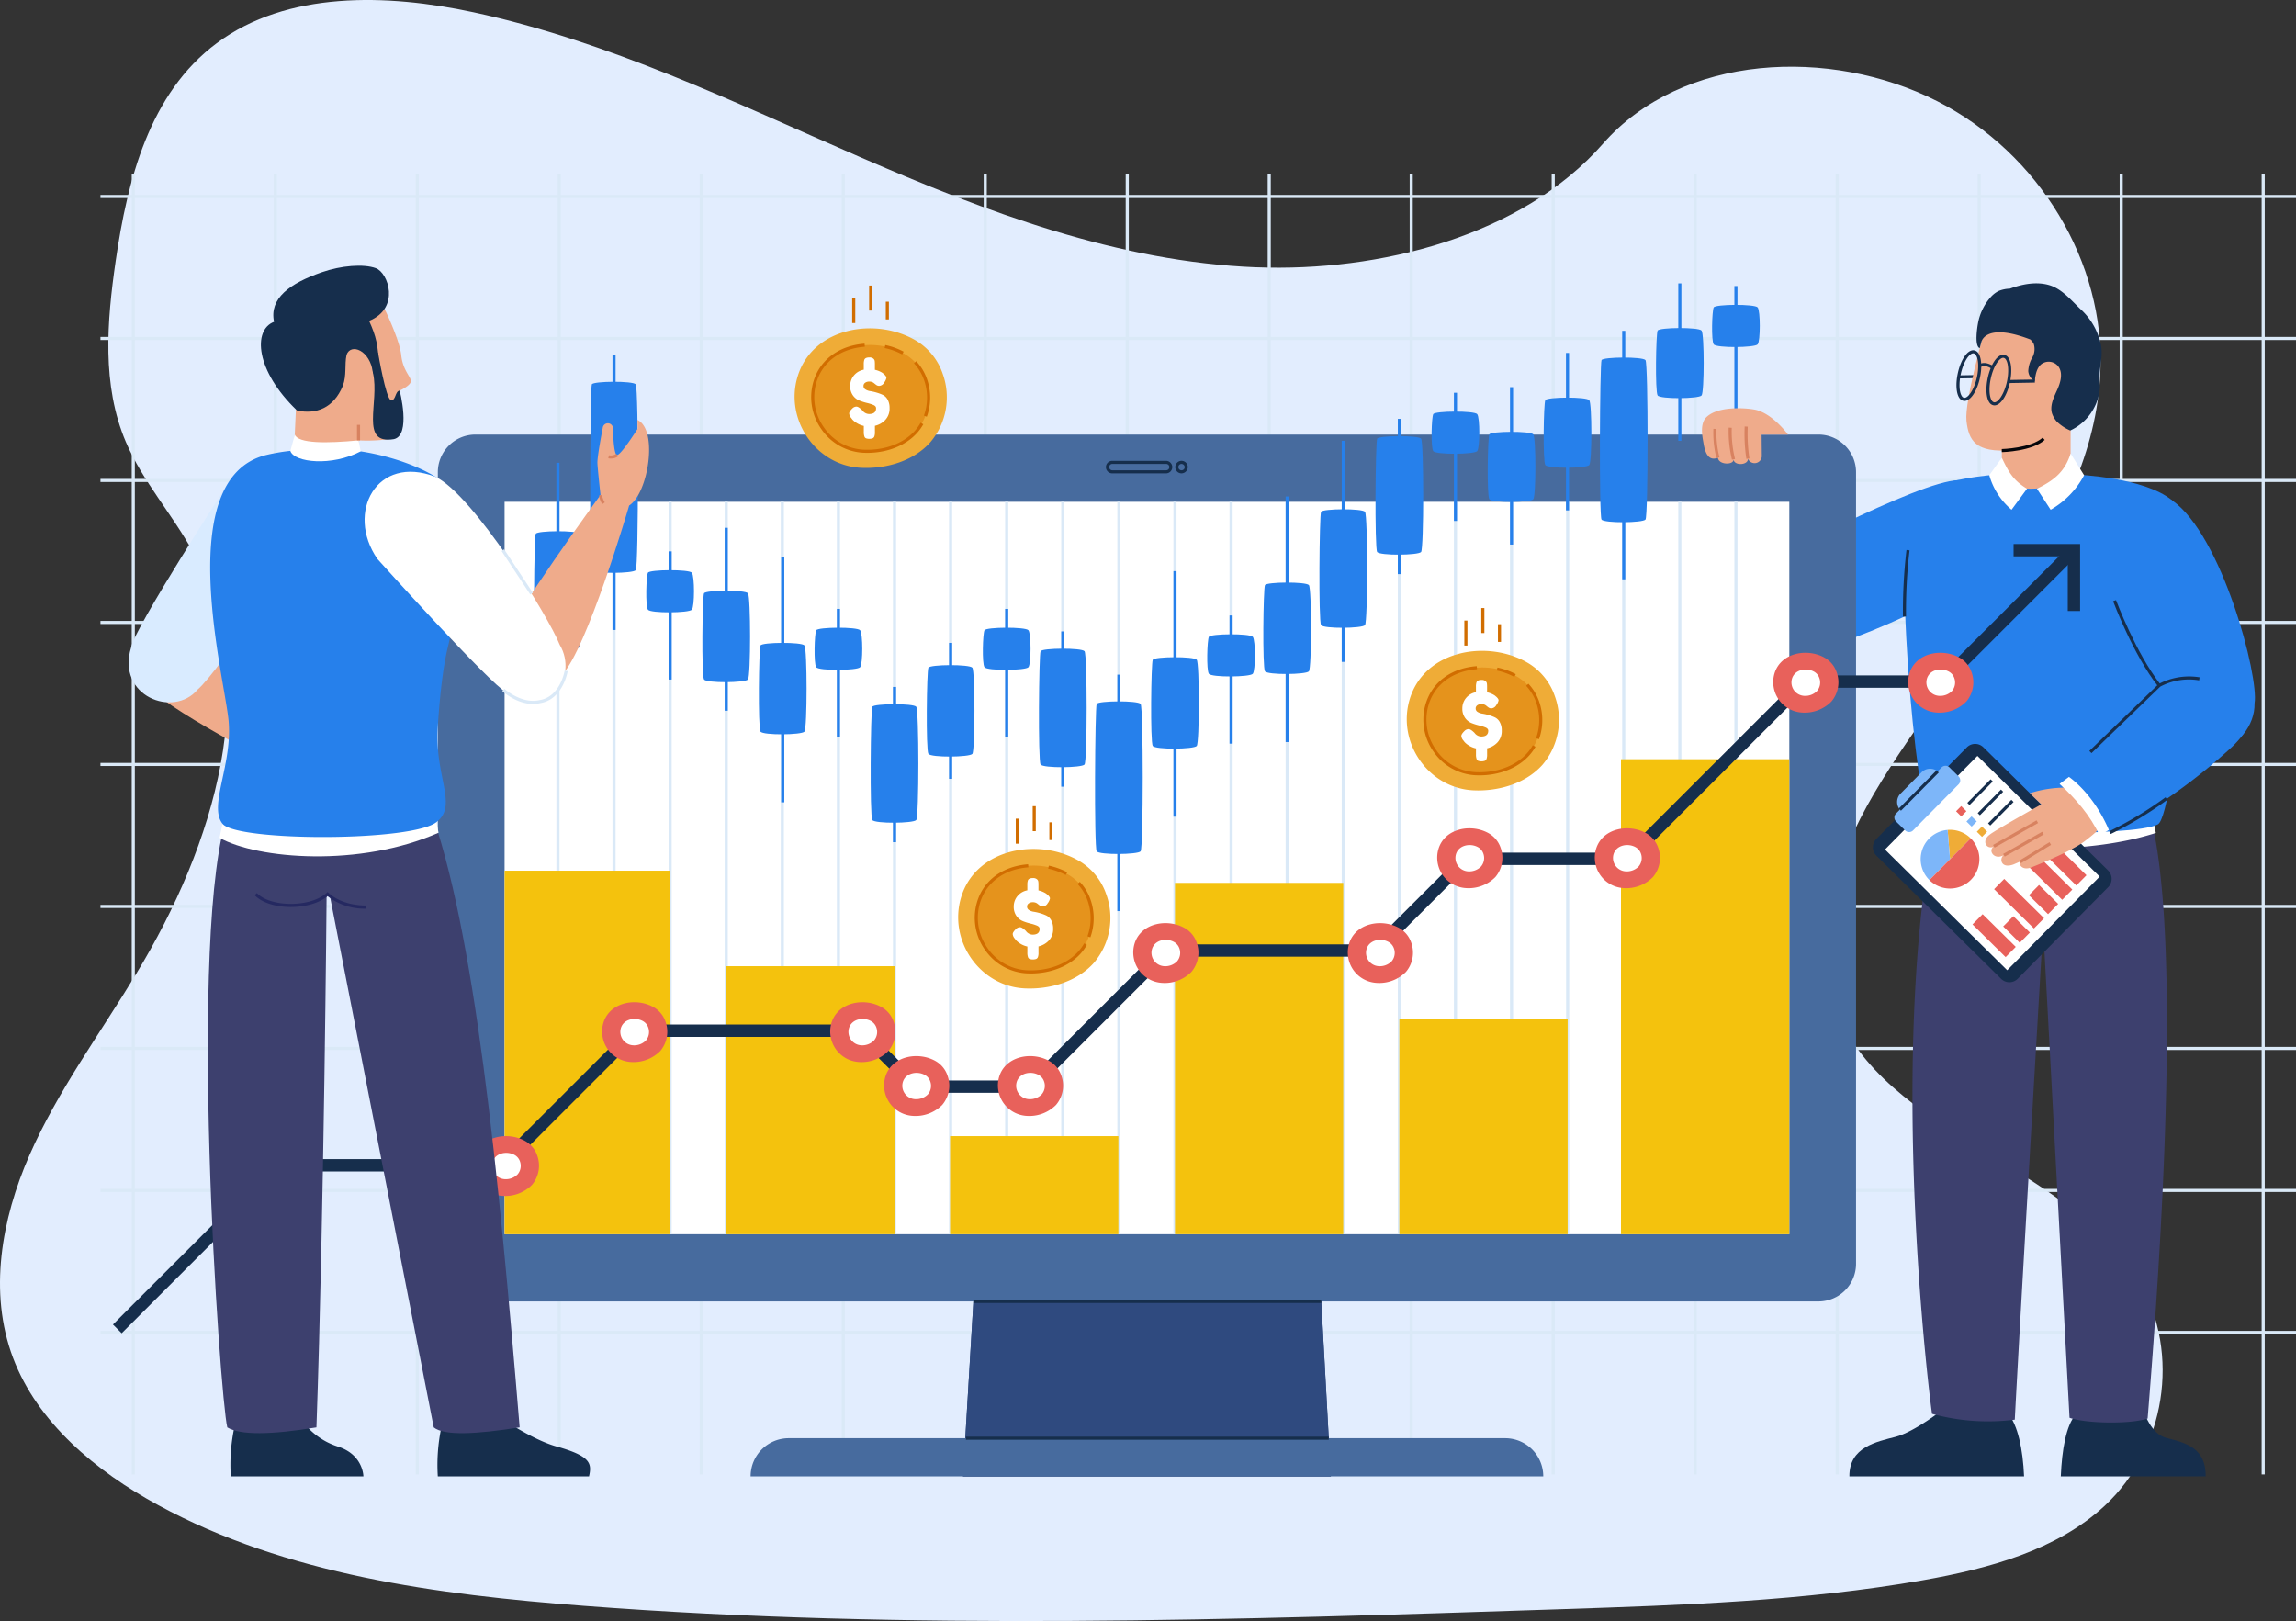 <svg xmlns="http://www.w3.org/2000/svg" width="603" height="425.738" viewBox="0 0 603 425.738">
  <rect x="0" y="0" width="603" height="425.738" fill="#333333" stroke="none"/>
  <g id="Group_4201" data-name="Group 4201" transform="translate(1782 -1491.262)">
    <path id="Path_5806" data-name="Path 5806" d="M404.8,70.2C368.384,68.778,333.7,55.614,300.585,41.214s-65.918-30.369-101.454-38c-22.859-4.911-49-5.6-67.422,8.121-17.726,13.19-23.452,36.014-26.531,57.148-2.314,15.939-3.678,32.673,2.663,47.574C112.251,126.407,120.08,135.1,125.489,145c18.825,34.48,5.532,77.011-14.886,110.676-9.554,15.8-20.673,30.86-28.057,47.67s-10.8,36.075-4.344,53.229c6.408,17,21.671,29.766,38.2,38.743,33.583,18.248,73.153,23.468,111.741,26.425,85.425,6.542,171.3,3.706,256.948.871,31.7-1.058,63.527-2.116,94.713-7.6,17.31-3.053,35.187-7.888,47.753-19.569,15.957-14.835,19.918-39.933,9.216-58.525-17.921-31.174-67.516-38.911-80.049-72.388-6.9-18.42.189-38.936,10.209-56.049,21.516-36.647,57.579-68.8,59.477-110.7,1.309-28.769-16.029-57.589-42.832-71.2-28.1-14.288-67.05-12.476-87.778,11.139-21.344,24.364-58.85,33.721-91,32.47Z" transform="translate(-1856.79 1491.263)" fill="#e2edfe"/>
    <g id="Group_4200" data-name="Group 4200" transform="translate(-1775.451 1508.358)">
      <g id="Group_4129" data-name="Group 4129" transform="translate(19.837 28.613)">
        <rect id="Rectangle_2704" data-name="Rectangle 2704" width="0.811" height="341.513" transform="translate(8.214)" fill="#dae9f7"/>
        <rect id="Rectangle_2705" data-name="Rectangle 2705" width="0.811" height="341.513" transform="translate(45.505)" fill="#dae9f7"/>
        <rect id="Rectangle_2706" data-name="Rectangle 2706" width="0.811" height="341.513" transform="translate(82.797)" fill="#dae9f7"/>
        <rect id="Rectangle_2707" data-name="Rectangle 2707" width="0.811" height="341.513" transform="translate(120.089)" fill="#dae9f7"/>
        <rect id="Rectangle_2708" data-name="Rectangle 2708" width="0.811" height="341.513" transform="translate(157.38)" fill="#dae9f7"/>
        <rect id="Rectangle_2709" data-name="Rectangle 2709" width="0.811" height="341.513" transform="translate(194.672)" fill="#dae9f7"/>
        <rect id="Rectangle_2710" data-name="Rectangle 2710" width="0.811" height="341.513" transform="translate(231.964)" fill="#dae9f7"/>
        <rect id="Rectangle_2711" data-name="Rectangle 2711" width="0.811" height="341.513" transform="translate(269.256)" fill="#dae9f7"/>
        <rect id="Rectangle_2712" data-name="Rectangle 2712" width="0.811" height="341.513" transform="translate(306.547)" fill="#dae9f7"/>
        <rect id="Rectangle_2713" data-name="Rectangle 2713" width="0.811" height="341.513" transform="translate(343.839)" fill="#dae9f7"/>
        <rect id="Rectangle_2714" data-name="Rectangle 2714" width="0.811" height="341.513" transform="translate(381.131)" fill="#dae9f7"/>
        <rect id="Rectangle_2715" data-name="Rectangle 2715" width="0.811" height="341.513" transform="translate(418.423)" fill="#dae9f7"/>
        <rect id="Rectangle_2716" data-name="Rectangle 2716" width="0.811" height="341.513" transform="translate(455.715)" fill="#dae9f7"/>
        <rect id="Rectangle_2717" data-name="Rectangle 2717" width="0.811" height="341.513" transform="translate(493.007)" fill="#dae9f7"/>
        <rect id="Rectangle_2718" data-name="Rectangle 2718" width="0.811" height="341.513" transform="translate(530.298)" fill="#dae9f7"/>
        <rect id="Rectangle_2719" data-name="Rectangle 2719" width="0.811" height="341.513" transform="translate(567.589)" fill="#dae9f7"/>
        <g id="Group_4128" data-name="Group 4128" transform="translate(0 5.482)">
          <rect id="Rectangle_2720" data-name="Rectangle 2720" width="576.615" height="0.811" fill="#dae9f7"/>
          <rect id="Rectangle_2721" data-name="Rectangle 2721" width="576.615" height="0.811" transform="translate(0 37.292)" fill="#dae9f7"/>
          <rect id="Rectangle_2722" data-name="Rectangle 2722" width="576.615" height="0.811" transform="translate(0 74.584)" fill="#dae9f7"/>
          <rect id="Rectangle_2723" data-name="Rectangle 2723" width="576.615" height="0.811" transform="translate(0 111.876)" fill="#dae9f7"/>
          <rect id="Rectangle_2724" data-name="Rectangle 2724" width="576.615" height="0.811" transform="translate(0 149.167)" fill="#dae9f7"/>
          <rect id="Rectangle_2725" data-name="Rectangle 2725" width="576.615" height="0.811" transform="translate(0 186.459)" fill="#dae9f7"/>
          <rect id="Rectangle_2726" data-name="Rectangle 2726" width="576.615" height="0.811" transform="translate(0 223.751)" fill="#dae9f7"/>
          <rect id="Rectangle_2727" data-name="Rectangle 2727" width="576.615" height="0.811" transform="translate(0 261.042)" fill="#dae9f7"/>
          <rect id="Rectangle_2728" data-name="Rectangle 2728" width="576.615" height="0.811" transform="translate(0 298.334)" fill="#dae9f7"/>
        </g>
      </g>
      <g id="Group_4141" data-name="Group 4141" transform="translate(442.825 57.316)">
        <g id="Group_4130" data-name="Group 4130" transform="translate(0 27.269)">
          <path id="Path_5970" data-name="Path 5970" d="M611.2,428.557s-7.546,5.965-12.543,7.264-12.214,2.673-12.135,10.387h45.874c-.307-7.217-1.653-13.494-4.242-16.551-2.884.325-5.006.683-7.065.375C619,429.222,613.913,426.432,611.2,428.557Z" transform="translate(-550.185 -160.156)" fill="#162e4c"/>
          <path id="Path_5971" data-name="Path 5971" d="M676.9,429.568s1.8,5.8,5.978,6.77c5,1.257,10.258,2.589,10.178,10.057H655.006c.308-6.988,1.363-13.344,3.952-16.3,2.884.315,5.3.941,7.355.642C668.4,429.949,674.179,427.51,676.9,429.568Z" transform="translate(-563.152 -160.343)" fill="#162e4c"/>
          <path id="Path_5972" data-name="Path 5972" d="M614.542,148.912c8.594-10.875.8-20.979-7.847-21.129-10.4.109-52.19,22.34-54.887,24.291-18.466,10.54-8.135,25.792,3.347,24C562.858,175.792,604,162.251,614.542,148.912Z" transform="translate(-541.701 -103.36)" fill="#2680eb"/>
          <path id="Path_5973" data-name="Path 5973" d="M653.966,127.105c-6.624,4.269-12.8,5.381-18.061,0V97.656h18.061Z" transform="translate(-559.536 -97.656)" fill="#efab8b"/>
          <path id="Path_5974" data-name="Path 5974" d="M667.314,230.16l-52.793-1.22c-15.4,64.464-2.556,163.172-2.42,163.206a55.728,55.728,0,0,0,21.724,1.524c1.445-27.634,7.446-129.45,7.446-129.45L648.2,393.171c4.271,1.531,15.989,1.729,20.514.2C680.894,244.148,667.314,230.16,667.314,230.16Z" transform="translate(-554.054 -122.511)" fill="#3d406e"/>
          <path id="Path_5975" data-name="Path 5975" d="M613.152,239.159l-.281,1.384a72.37,72.37,0,0,0,27.83,5.15l.964-4.091,1.122,4.091c10.78-.225,20.681-1.429,29.2-4.174l-.457-2.36Z" transform="translate(-555.175 -124.446)" fill="#fff"/>
          <path id="Path_5976" data-name="Path 5976" d="M646.815,269.818l-.443-8.572-8.006-2.062.2-.785,8.583,2.211.473,9.167Z" transform="translate(-560.002 -128.089)" fill="#3e7edb"/>
          <path id="Path_5977" data-name="Path 5977" d="M607.164,132c5.62-5.018,21.152-5.991,21.152-5.991s1.356,3.685,9.148,3.685S649.6,126,649.6,126s17.708.659,25.034,6.733,1.051,82.692-3.748,85.124c-6.331,3.4-55.577,2.612-59.6-.272C607.518,215.361,600.422,138.171,607.164,132Z" transform="translate(-553.565 -103.022)" fill="#2680eb"/>
          <path id="Path_5978" data-name="Path 5978" d="M603.875,167.88A137.485,137.485,0,0,1,604.8,150.4l.8.1a136.766,136.766,0,0,0-.919,17.379Z" transform="translate(-553.471 -107.641)" fill="#162e4c"/>
          <path id="Path_5979" data-name="Path 5979" d="M631.843,125.117l3.293-4.592c1.754,3.685,2.949,5.915,6.614,8.135l-4.063,5.517A18.377,18.377,0,0,1,631.843,125.117Z" transform="translate(-558.767 -101.986)" fill="#fff"/>
          <path id="Path_5980" data-name="Path 5980" d="M659.665,124.859l-3.546-5.7c-1.488,4.616-4.062,6.9-8.84,9.241l3.6,5.517A22.68,22.68,0,0,0,659.665,124.859Z" transform="translate(-561.689 -101.727)" fill="#fff"/>
        </g>
        <g id="Group_4131" data-name="Group 4131" transform="translate(104.252 55.211)">
          <path id="Path_5981" data-name="Path 5981" d="M687.116,133.893c-10.259-4.579-14.814.3-16.63,8.107-1.907,9.418,11.437,49.5,12.8,52.142,7.008,13.953,25.727,5.013,25.506-6.924C710,180.22,700.249,143.026,687.116,133.893Z" transform="translate(-670.299 -132.124)" fill="#2680eb"/>
          <path id="Path_5982" data-name="Path 5982" d="M683.764,189.293c-6.545-8.307-11.759-22.236-11.812-22.376l.76-.282c.051.139,5.222,13.951,11.688,22.157Z" transform="translate(-670.612 -138.657)" fill="#162e4c"/>
        </g>
        <g id="Group_4133" data-name="Group 4133" transform="translate(42.502 120.956)">
          <path id="Path_5983" data-name="Path 5983" d="M655.941,250.827,632.167,274.9a3.079,3.079,0,0,1-4.355.027l-32.767-32.36a3.08,3.08,0,0,1-.028-4.356l23.776-24.074a3.08,3.08,0,0,1,4.356-.027l32.766,32.36A3.08,3.08,0,0,1,655.941,250.827Z" transform="translate(-594.129 -213.223)" fill="#162e4c"/>
          <rect id="Rectangle_2729" data-name="Rectangle 2729" width="34.539" height="45.091" transform="matrix(0.703, -0.712, 0.712, 0.703, 3.174, 27.742)" fill="#fff"/>
          <path id="Path_5984" data-name="Path 5984" d="M613.488,220.747l-1.022,1.034a3.147,3.147,0,0,0-4.22.234l-5.522,5.591a3.147,3.147,0,0,0-.181,4.224l-1.022,1.034a1.463,1.463,0,0,0,.013,2.068l2.4,2.37a1.463,1.463,0,0,0,2.068-.014l11.967-12.118a1.462,1.462,0,0,0-.012-2.068l-2.4-2.369A1.463,1.463,0,0,0,613.488,220.747Z" transform="translate(-595.448 -214.565)" fill="#7db6f9"/>
          <g id="Group_4132" data-name="Group 4132" transform="translate(26.163 21.951)">
            <rect id="Rectangle_2730" data-name="Rectangle 2730" width="3.783" height="12.22" transform="matrix(0.703, -0.712, 0.712, 0.703, 0, 25.457)" fill="#e8615b"/>
            <rect id="Rectangle_2731" data-name="Rectangle 2731" width="3.784" height="6.11" transform="matrix(0.703, -0.711, 0.711, 0.703, 8.063, 25.988)" fill="#e8615b"/>
            <rect id="Rectangle_2732" data-name="Rectangle 2732" width="3.784" height="14.689" transform="matrix(0.703, -0.712, 0.712, 0.703, 5.673, 16.199)" fill="#e8615b"/>
            <rect id="Rectangle_2733" data-name="Rectangle 2733" width="3.783" height="7.069" transform="matrix(0.703, -0.712, 0.712, 0.703, 14.81, 17.793)" fill="#e8615b"/>
            <rect id="Rectangle_2734" data-name="Rectangle 2734" width="3.783" height="23.207" transform="translate(7.041 2.692) rotate(-45.365)" fill="#e8615b"/>
            <rect id="Rectangle_2735" data-name="Rectangle 2735" width="3.783" height="12.221" transform="translate(18.573 6.65) rotate(-45.358)" fill="#e8615b"/>
          </g>
          <rect id="Rectangle_2736" data-name="Rectangle 2736" width="14.123" height="0.811" transform="translate(6.802 16.977) rotate(-45.316)" fill="#162e4c"/>
          <path id="Path_5985" data-name="Path 5985" d="M618.348,241.083l.629,7.681,5.417-5.485A7.69,7.69,0,0,0,618.348,241.083Z" transform="translate(-598.714 -218.493)" fill="#efac37"/>
          <path id="Path_5986" data-name="Path 5986" d="M616.695,241.089a7.707,7.707,0,0,0-4.788,13.166l5.417-5.485Z" transform="translate(-597.061 -218.499)" fill="#7db6f9"/>
          <path id="Path_5987" data-name="Path 5987" d="M623.344,254.7a7.71,7.71,0,0,0-.068-10.9l-5.417,5.485-5.417,5.485A7.71,7.71,0,0,0,623.344,254.7Z" transform="translate(-597.596 -219.011)" fill="#e8615b"/>
          <rect id="Rectangle_2737" data-name="Rectangle 2737" width="1.913" height="1.913" transform="matrix(0.703, -0.712, 0.712, 0.703, 21.851, 17.693)" fill="#e8615b"/>
          <rect id="Rectangle_2738" data-name="Rectangle 2738" width="1.913" height="1.913" transform="matrix(0.703, -0.712, 0.712, 0.703, 24.576, 20.384)" fill="#7db6f9"/>
          <rect id="Rectangle_2739" data-name="Rectangle 2739" width="1.913" height="1.914" transform="matrix(0.703, -0.712, 0.712, 0.703, 27.3, 23.075)" fill="#efac37"/>
          <rect id="Rectangle_2740" data-name="Rectangle 2740" width="8.702" height="0.811" transform="matrix(0.703, -0.711, 0.711, 0.703, 24.8, 15.487)" fill="#162e4c"/>
          <rect id="Rectangle_2741" data-name="Rectangle 2741" width="8.702" height="0.811" transform="translate(27.525 18.178) rotate(-45.32)" fill="#162e4c"/>
          <rect id="Rectangle_2742" data-name="Rectangle 2742" width="8.702" height="0.811" transform="translate(30.249 20.869) rotate(-45.312)" fill="#162e4c"/>
        </g>
        <g id="Group_4137" data-name="Group 4137" transform="translate(72.03 99.078)">
          <g id="Group_4134" data-name="Group 4134" transform="translate(0 33.379)">
            <path id="Path_5988" data-name="Path 5988" d="M660.643,231.1c2.715,5.252-.139,7.384-3.918,10.3s-13.974,6.892-13.974,6.892c-2.682,1.092-3.653-1.055-2.931-1.514.37-.192-1.456.622-1.835.778-3.4,1.253-3.792-1.6-2.6-2.434-2.455,1.411-4.177-1.177-2.665-2.207-1.868.814-3.343-1.621-.841-3.3,1.308-1.047,13.379-7.824,13.379-7.824l-3.036-2.927a30.836,30.836,0,0,1,10.387-1.458C655.3,227.369,659.009,227.943,660.643,231.1Z" transform="translate(-630.552 -227.409)" fill="#efab8b"/>
            <rect id="Rectangle_2743" data-name="Rectangle 2743" width="9.29" height="0.811" transform="matrix(0.853, -0.521, 0.521, 0.853, 8.926, 19.152)" fill="#d88260"/>
            <rect id="Rectangle_2744" data-name="Rectangle 2744" width="11.788" height="0.811" transform="matrix(0.869, -0.494, 0.494, 0.869, 4.692, 17.393)" fill="#d88260"/>
            <rect id="Rectangle_2745" data-name="Rectangle 2745" width="13.125" height="0.811" transform="translate(2.032 15.034) rotate(-29.468)" fill="#d88260"/>
          </g>
          <path id="Path_5989" data-name="Path 5989" d="M658.536,222.547l-3.929,2.938c4.222,3.917,7.99,8.168,10.53,13.58l4.7-2.913C669.677,227.381,666.613,221.876,658.536,222.547Z" transform="translate(-635.106 -193.1)" fill="#fff"/>
          <g id="Group_4136" data-name="Group 4136" transform="translate(21.316)">
            <g id="Group_4135" data-name="Group 4135">
              <path id="Path_5990" data-name="Path 5990" d="M668.28,231.421c-4.452-10.9-11.434-15.091-11.434-15.091l28.939-27.217c16-9.874,27.724,7.859,14.219,20.078a149.78,149.78,0,0,1-30.193,21.484C667.849,231.733,668.28,231.421,668.28,231.421Z" transform="translate(-656.846 -186.236)" fill="#2680eb"/>
            </g>
            <path id="Path_5991" data-name="Path 5991" d="M664.819,211.516l-.563-.583,18.175-17.558A17.105,17.105,0,0,1,693.21,191.6l-.114.8a16.1,16.1,0,0,0-10.23,1.657Z" transform="translate(-658.249 -187.213)" fill="#162e4c"/>
            <path id="Path_5992" data-name="Path 5992" d="M671.089,240.166l-.362-.725a97.242,97.242,0,0,0,14.761-8.922l.5.64A98.2,98.2,0,0,1,671.089,240.166Z" transform="translate(-659.474 -194.62)" fill="#162e4c"/>
          </g>
        </g>
        <g id="Group_4140" data-name="Group 4140" transform="translate(64.451)">
          <rect id="Rectangle_2746" data-name="Rectangle 2746" width="6.916" height="0.811" transform="translate(0.558 24.164) rotate(-1.003)" fill="#162e4c"/>
          <path id="Path_5993" data-name="Path 5993" d="M629.139,78.336s-5.27,18.559-4.7,23.6,2.292,8.478,11.914,7.676S650.79,102.967,654,94.031,637.616,63.9,629.139,78.336Z" transform="translate(-621.809 -65.802)" fill="#efab8b"/>
          <path id="Path_5994" data-name="Path 5994" d="M635.9,117.814l-.018-.811c.075,0,7.622-.205,10.737-2.991l.54.6C643.827,117.6,636.227,117.807,635.9,117.814Z" transform="translate(-623.984 -73.484)" fill="#05060b"/>
          <path id="Path_5995" data-name="Path 5995" d="M631.267,67.832a7.049,7.049,0,0,1,2.243-1.805,8.324,8.324,0,0,1,2.949-.614c3.232-1.184,6.906-1.918,10.293-.94,3.469,1,5.911,4.149,8.476,6.523a17.24,17.24,0,0,1,4.518,6.935,11.947,11.947,0,0,1,.81,5.009c-.224,2.9-.81,5.263-.428,8.227a13.545,13.545,0,0,1-7.807,11.5,11.661,11.661,0,0,1-3.595-2.406,6.312,6.312,0,0,1-1.188-2.067c-.612-2.019.406-4.138,1.282-6.046s1.616-4.259.543-6.052a3.2,3.2,0,0,0-4.665-.826c-1.206,1.019-1.543,2.789-1.675,4.413a3.182,3.182,0,0,1-1.73-2.632,7.742,7.742,0,0,1,1.047-3.524,4.518,4.518,0,0,0,.395-3.587,3.962,3.962,0,0,0-.9-1.177c-11.987-4.633-12.861.709-12.861.709s-.174.61-.429,1.578c-1.449-.584-.65-5.572-.4-6.8A14.008,14.008,0,0,1,631.267,67.832Z" transform="translate(-622.434 -64.019)" fill="#162e4c"/>
          <g id="Group_4139" data-name="Group 4139" transform="translate(0 17.573)">
            <g id="Group_4138" data-name="Group 4138">
              <path id="Path_5996" data-name="Path 5996" d="M623.316,99a1.411,1.411,0,0,1-.218-.016,1.69,1.69,0,0,1-1.128-.761c-.827-1.188-1-3.676-.443-6.338.789-3.768,2.624-6.418,4.3-6.174a1.692,1.692,0,0,1,1.127.761c.827,1.188,1,3.676.443,6.339C626.645,96.416,624.92,99,623.316,99Zm2.293-12.495c-1.027,0-2.589,2.2-3.289,5.546-.506,2.417-.379,4.711.315,5.709a.9.9,0,0,0,.583.422c.994.157,2.665-2.084,3.388-5.539h0c.506-2.416.379-4.71-.315-5.709a.9.9,0,0,0-.582-.422A.586.586,0,0,0,625.609,86.506Z" transform="translate(-621.204 -85.696)" fill="#162e4c"/>
              <path id="Path_5997" data-name="Path 5997" d="M633.03,100.454a1.516,1.516,0,0,1-.217-.016,1.69,1.69,0,0,1-1.128-.761c-.827-1.188-1-3.676-.443-6.338.789-3.768,2.627-6.42,4.3-6.174a1.691,1.691,0,0,1,1.128.76c.826,1.188,1,3.676.443,6.339h0C636.361,97.868,634.635,100.454,633.03,100.454Zm2.294-12.495c-1.027,0-2.589,2.2-3.289,5.546-.506,2.416-.379,4.71.315,5.709a.9.9,0,0,0,.582.422c1.01.152,2.665-2.085,3.389-5.538h0c.506-2.417.379-4.712-.316-5.71a.894.894,0,0,0-.581-.422A.682.682,0,0,0,635.324,87.959Z" transform="translate(-623.043 -85.971)" fill="#162e4c"/>
              <path id="Path_5998" data-name="Path 5998" d="M631.889,91.35c-1.286-.786-2.258-.927-2.965-.436l-.462-.666c.984-.684,2.28-.548,3.851.41Z" transform="translate(-622.578 -86.477)" fill="#162e4c"/>
            </g>
            <rect id="Rectangle_2747" data-name="Rectangle 2747" width="6.915" height="0.811" transform="translate(13.668 7.807) rotate(-1.008)" fill="#162e4c"/>
          </g>
        </g>
      </g>
      <g id="Group_4143" data-name="Group 4143" transform="translate(108.439 97.033)">
        <path id="Path_5999" data-name="Path 5999" d="M395.967,414.381h-96.6l9.18-154.711h78.947Z" transform="translate(-161.434 -140.778)" fill="#2f4a7f"/>
        <path id="Path_6000" data-name="Path 6000" d="M395.967,414.381h-96.6l9.18-154.711h78.947Z" transform="translate(-161.434 -140.778)" fill="#2f4a7f"/>
        <path id="Rectangle_2748" data-name="Rectangle 2748" d="M9.882,0h352.7a9.883,9.883,0,0,1,9.883,9.883v207.9a9.882,9.882,0,0,1-9.882,9.882H9.882A9.882,9.882,0,0,1,0,217.784V9.882A9.882,9.882,0,0,1,9.882,0Z" fill="#476b9e"/>
        <rect id="Rectangle_2749" data-name="Rectangle 2749" width="337.412" height="192.355" transform="translate(17.528 17.655)" fill="#fff"/>
        <path id="Path_6001" data-name="Path 6001" d="M438.728,448.172H230.549a10.022,10.022,0,0,1,10.022-10.022H428.705a10.022,10.022,0,0,1,10.022,10.022Z" transform="translate(-148.405 -174.569)" fill="#476b9e"/>
        <g id="Group_4142" data-name="Group 4142" transform="translate(175.502 6.899)">
          <path id="Path_6002" data-name="Path 6002" d="M361.49,124.809H347.353a1.644,1.644,0,1,1,0-3.287H361.49a1.644,1.644,0,0,1,0,3.287Zm-14.137-2.477a.833.833,0,1,0,0,1.666H361.49a.833.833,0,0,0,0-1.666Z" transform="translate(-345.709 -121.522)" fill="#162e4c"/>
          <path id="Path_6003" data-name="Path 6003" d="M369.691,124.809a1.645,1.645,0,1,1,1.7-1.644A1.676,1.676,0,0,1,369.691,124.809Zm0-2.477a.835.835,0,1,0,.89.833A.864.864,0,0,0,369.691,122.333Z" transform="translate(-349.927 -121.522)" fill="#162e4c"/>
        </g>
        <rect id="Rectangle_2750" data-name="Rectangle 2750" width="91.358" height="0.811" transform="translate(140.659 227.26)" fill="#162e4c"/>
        <rect id="Rectangle_2751" data-name="Rectangle 2751" width="95.292" height="0.811" transform="translate(138.693 263.176)" fill="#162e4c"/>
      </g>
      <g id="Group_4144" data-name="Group 4144" transform="translate(139.58 114.688)">
        <rect id="Rectangle_2752" data-name="Rectangle 2752" width="0.811" height="192.355" transform="translate(14.731)" fill="#dae9f7"/>
        <rect id="Rectangle_2753" data-name="Rectangle 2753" width="0.811" height="192.355" fill="#dae9f7"/>
        <rect id="Rectangle_2754" data-name="Rectangle 2754" width="0.811" height="192.355" transform="translate(29.464)" fill="#dae9f7"/>
        <rect id="Rectangle_2755" data-name="Rectangle 2755" width="0.811" height="192.355" transform="translate(44.196)" fill="#dae9f7"/>
        <rect id="Rectangle_2756" data-name="Rectangle 2756" width="0.811" height="192.355" transform="translate(58.928)" fill="#dae9f7"/>
        <rect id="Rectangle_2757" data-name="Rectangle 2757" width="0.811" height="192.355" transform="translate(88.393)" fill="#dae9f7"/>
        <rect id="Rectangle_2758" data-name="Rectangle 2758" width="0.811" height="192.355" transform="translate(73.661)" fill="#dae9f7"/>
        <rect id="Rectangle_2759" data-name="Rectangle 2759" width="0.811" height="192.355" transform="translate(103.124)" fill="#dae9f7"/>
        <rect id="Rectangle_2760" data-name="Rectangle 2760" width="0.811" height="192.355" transform="translate(117.857)" fill="#dae9f7"/>
        <rect id="Rectangle_2761" data-name="Rectangle 2761" width="0.811" height="192.355" transform="translate(132.589)" fill="#dae9f7"/>
        <rect id="Rectangle_2762" data-name="Rectangle 2762" width="0.811" height="192.355" transform="translate(162.053)" fill="#dae9f7"/>
        <rect id="Rectangle_2763" data-name="Rectangle 2763" width="0.811" height="192.355" transform="translate(147.321)" fill="#dae9f7"/>
        <rect id="Rectangle_2764" data-name="Rectangle 2764" width="0.811" height="192.355" transform="translate(176.786)" fill="#dae9f7"/>
        <rect id="Rectangle_2765" data-name="Rectangle 2765" width="0.811" height="192.355" transform="translate(191.517)" fill="#dae9f7"/>
        <rect id="Rectangle_2766" data-name="Rectangle 2766" width="0.811" height="192.355" transform="translate(206.249)" fill="#dae9f7"/>
        <rect id="Rectangle_2767" data-name="Rectangle 2767" width="0.811" height="192.355" transform="translate(235.714)" fill="#dae9f7"/>
        <rect id="Rectangle_2768" data-name="Rectangle 2768" width="0.811" height="192.355" transform="translate(220.982)" fill="#dae9f7"/>
        <rect id="Rectangle_2769" data-name="Rectangle 2769" width="0.811" height="192.355" transform="translate(250.446)" fill="#dae9f7"/>
        <rect id="Rectangle_2770" data-name="Rectangle 2770" width="0.811" height="192.355" transform="translate(265.178)" fill="#dae9f7"/>
        <rect id="Rectangle_2771" data-name="Rectangle 2771" width="0.811" height="192.355" transform="translate(279.91)" fill="#dae9f7"/>
        <rect id="Rectangle_2772" data-name="Rectangle 2772" width="0.811" height="192.355" transform="translate(294.642)" fill="#dae9f7"/>
        <rect id="Rectangle_2773" data-name="Rectangle 2773" width="0.811" height="192.355" transform="translate(309.374)" fill="#dae9f7"/>
      </g>
      <g id="Group_4167" data-name="Group 4167" transform="translate(133.722 57.326)">
        <g id="Group_4145" data-name="Group 4145" transform="translate(103.125 94.411)">
          <rect id="Rectangle_2774" data-name="Rectangle 2774" width="0.811" height="35.709" transform="translate(5.858)" fill="#2680eb"/>
          <path id="Path_6004" data-name="Path 6004" d="M299.589,211.014c-.74.888-10.851.987-11.542,0s-.443-21.788,0-22.639,10.8-.925,11.542,0S300.328,210.127,299.589,211.014Z" transform="translate(-287.617 -181.859)" fill="#2680eb"/>
        </g>
        <g id="Group_4146" data-name="Group 4146" transform="translate(162.054 75.568)">
          <rect id="Rectangle_2775" data-name="Rectangle 2775" width="0.811" height="64.491" transform="translate(5.858)" fill="#2680eb"/>
          <path id="Path_6005" data-name="Path 6005" d="M372.28,208.444c-.74.888-10.852.987-11.542,0s-.444-21.788,0-22.639,10.8-.925,11.542,0S373.019,207.557,372.28,208.444Z" transform="translate(-360.308 -162.529)" fill="#2680eb"/>
        </g>
        <g id="Group_4147" data-name="Group 4147" transform="translate(59.037 71.801)">
          <rect id="Rectangle_2776" data-name="Rectangle 2776" width="0.811" height="64.491" transform="translate(5.858)" fill="#2680eb"/>
          <path id="Path_6006" data-name="Path 6006" d="M245.2,203.8c-.739.888-10.851.987-11.541,0s-.444-21.788,0-22.639,10.8-.924,11.541,0S245.944,202.91,245.2,203.8Z" transform="translate(-233.233 -157.882)" fill="#2680eb"/>
        </g>
        <g id="Group_4148" data-name="Group 4148" transform="translate(191.518 55.968)">
          <rect id="Rectangle_2777" data-name="Rectangle 2777" width="0.811" height="64.491" transform="translate(5.858)" fill="#2680eb"/>
          <path id="Path_6007" data-name="Path 6007" d="M408.625,184.267c-.739.888-10.851.987-11.542,0s-.443-21.789,0-22.639,10.8-.925,11.542,0S409.364,183.38,408.625,184.267Z" transform="translate(-396.653 -138.352)" fill="#2680eb"/>
        </g>
        <g id="Group_4149" data-name="Group 4149" transform="translate(265.143 18.273)">
          <rect id="Rectangle_2778" data-name="Rectangle 2778" width="0.811" height="41.347" transform="translate(5.858)" fill="#2680eb"/>
          <path id="Path_6008" data-name="Path 6008" d="M499.444,118.748c-.739.888-10.851.987-11.541,0s-.444-16.189,0-17.04,10.8-.924,11.541,0S500.184,117.86,499.444,118.748Z" transform="translate(-487.473 -89.312)" fill="#2680eb"/>
        </g>
        <g id="Group_4150" data-name="Group 4150" transform="translate(250.446 27.253)">
          <rect id="Rectangle_2779" data-name="Rectangle 2779" width="0.811" height="41.347" transform="translate(5.858)" fill="#2680eb"/>
          <path id="Path_6009" data-name="Path 6009" d="M481.315,129.825c-.739.888-10.85.987-11.541,0s-.444-16.189,0-17.04,10.8-.924,11.541,0S482.055,128.937,481.315,129.825Z" transform="translate(-469.344 -100.389)" fill="#2680eb"/>
        </g>
        <g id="Group_4151" data-name="Group 4151" transform="translate(294.643 0)">
          <rect id="Rectangle_2780" data-name="Rectangle 2780" width="0.811" height="41.347" transform="translate(5.858)" fill="#2680eb"/>
          <path id="Path_6010" data-name="Path 6010" d="M535.834,96.208c-.74.888-10.852.987-11.542,0s-.443-16.19,0-17.04,10.8-.925,11.542,0S536.573,95.32,535.834,96.208Z" transform="translate(-523.862 -66.772)" fill="#2680eb"/>
        </g>
        <g id="Group_4152" data-name="Group 4152" transform="translate(44.196 64.188)">
          <rect id="Rectangle_2781" data-name="Rectangle 2781" width="0.811" height="48.052" transform="translate(5.858)" fill="#2680eb"/>
          <path id="Path_6011" data-name="Path 6011" d="M226.9,186.911c-.74.887-10.851.986-11.542,0s-.443-21.788,0-22.64,10.8-.924,11.542,0S227.637,186.023,226.9,186.911Z" transform="translate(-214.926 -147.072)" fill="#2680eb"/>
        </g>
        <g id="Group_4153" data-name="Group 4153" transform="translate(73.661 85.487)">
          <rect id="Rectangle_2782" data-name="Rectangle 2782" width="0.811" height="33.668" transform="translate(5.858)" fill="#2680eb"/>
          <path id="Path_6012" data-name="Path 6012" d="M263.243,185.954c-.739.888-10.851.987-11.541,0s-.444-8.845,0-9.7,10.8-.925,11.541,0S263.983,185.066,263.243,185.954Z" transform="translate(-251.272 -170.64)" fill="#2680eb"/>
        </g>
        <g id="Group_4154" data-name="Group 4154" transform="translate(117.857 85.487)">
          <rect id="Rectangle_2783" data-name="Rectangle 2783" width="0.811" height="33.668" transform="translate(5.858)" fill="#2680eb"/>
          <path id="Path_6013" data-name="Path 6013" d="M317.761,185.954c-.739.888-10.851.987-11.542,0s-.443-8.845,0-9.7,10.8-.925,11.542,0S318.5,185.066,317.761,185.954Z" transform="translate(-305.79 -170.64)" fill="#2680eb"/>
        </g>
        <g id="Group_4155" data-name="Group 4155" transform="translate(29.464 70.379)">
          <rect id="Rectangle_2784" data-name="Rectangle 2784" width="0.811" height="33.668" transform="translate(5.858)" fill="#2680eb"/>
          <path id="Path_6014" data-name="Path 6014" d="M208.726,167.318c-.741.888-10.851.987-11.542,0s-.443-8.846,0-9.7,10.8-.925,11.542,0S209.465,166.429,208.726,167.318Z" transform="translate(-196.754 -152.004)" fill="#2680eb"/>
        </g>
        <g id="Group_4156" data-name="Group 4156" transform="translate(176.786 87.213)">
          <rect id="Rectangle_2785" data-name="Rectangle 2785" width="0.811" height="33.668" transform="translate(5.858)" fill="#2680eb"/>
          <path id="Path_6015" data-name="Path 6015" d="M390.452,188.083c-.739.888-10.851.987-11.541,0s-.444-8.845,0-9.7,10.8-.925,11.541,0S391.192,187.2,390.452,188.083Z" transform="translate(-378.481 -172.769)" fill="#2680eb"/>
        </g>
        <g id="Group_4157" data-name="Group 4157" transform="translate(235.714 28.728)">
          <rect id="Rectangle_2786" data-name="Rectangle 2786" width="0.811" height="33.668" transform="translate(5.858)" fill="#2680eb"/>
          <path id="Path_6016" data-name="Path 6016" d="M463.143,115.94c-.74.888-10.85.987-11.542,0s-.444-8.845,0-9.7,10.8-.924,11.542,0S463.883,115.052,463.143,115.94Z" transform="translate(-451.171 -100.626)" fill="#2680eb"/>
        </g>
        <g id="Group_4158" data-name="Group 4158" transform="translate(309.375 0.698)">
          <rect id="Rectangle_2787" data-name="Rectangle 2787" width="0.811" height="33.668" transform="translate(5.858)" fill="#2680eb"/>
          <path id="Path_6017" data-name="Path 6017" d="M554.007,81.364c-.74.888-10.852.987-11.542,0s-.443-8.846,0-9.7,10.8-.925,11.542,0S554.746,80.475,554.007,81.364Z" transform="translate(-542.035 -66.049)" fill="#2680eb"/>
        </g>
        <g id="Group_4159" data-name="Group 4159" transform="translate(0 47.115)">
          <rect id="Rectangle_2788" data-name="Rectangle 2788" width="0.811" height="58.063" transform="translate(5.858)" fill="#2680eb"/>
          <path id="Path_6018" data-name="Path 6018" d="M172.38,174.754c-.739.888-10.851.987-11.542,0s-.443-28.909,0-29.759,10.8-.925,11.542,0S173.119,173.866,172.38,174.754Z" transform="translate(-160.408 -126.35)" fill="#2680eb"/>
        </g>
        <g id="Group_4160" data-name="Group 4160" transform="translate(206.25 41.347)">
          <rect id="Rectangle_2789" data-name="Rectangle 2789" width="0.811" height="58.063" transform="translate(5.857)" fill="#2680eb"/>
          <path id="Path_6019" data-name="Path 6019" d="M426.8,167.638c-.74.888-10.851.987-11.542,0s-.443-28.909,0-29.759,10.8-.925,11.542,0S427.537,166.75,426.8,167.638Z" transform="translate(-414.826 -119.234)" fill="#2680eb"/>
        </g>
        <g id="Group_4161" data-name="Group 4161" transform="translate(14.732 18.826)">
          <rect id="Rectangle_2790" data-name="Rectangle 2790" width="0.811" height="72.199" transform="translate(5.858)" fill="#2680eb"/>
          <path id="Path_6020" data-name="Path 6020" d="M190.553,145.391c-.74.889-10.851.987-11.542,0s-.443-47.961,0-48.812,10.8-.925,11.542,0S191.293,144.5,190.553,145.391Z" transform="translate(-178.581 -88.894)" fill="#2680eb"/>
        </g>
        <g id="Group_4162" data-name="Group 4162" transform="translate(279.91 12.462)">
          <rect id="Rectangle_2791" data-name="Rectangle 2791" width="0.811" height="65.267" transform="translate(5.858)" fill="#2680eb"/>
          <path id="Path_6021" data-name="Path 6021" d="M517.661,130.61c-.739.888-10.851.987-11.542,0s-.444-41.029,0-41.88,10.8-.925,11.542,0S518.4,129.721,517.661,130.61Z" transform="translate(-505.689 -81.044)" fill="#2680eb"/>
        </g>
        <g id="Group_4163" data-name="Group 4163" transform="translate(147.321 102.756)">
          <rect id="Rectangle_2792" data-name="Rectangle 2792" width="0.811" height="62.1" transform="translate(5.858)" fill="#2680eb"/>
          <path id="Path_6022" data-name="Path 6022" d="M354.106,238.824c-.739.888-10.85.986-11.541,0s-.444-37.863,0-38.714,10.8-.925,11.541,0S354.846,237.936,354.106,238.824Z" transform="translate(-342.135 -192.425)" fill="#2680eb"/>
        </g>
        <g id="Group_4164" data-name="Group 4164" transform="translate(220.982 35.578)">
          <rect id="Rectangle_2793" data-name="Rectangle 2793" width="0.811" height="40.781" transform="translate(5.858)" fill="#2680eb"/>
          <path id="Path_6023" data-name="Path 6023" d="M444.97,143.943c-.739.888-10.851.987-11.542,0s-.443-28.908,0-29.759,10.8-.925,11.542,0S445.711,143.055,444.97,143.943Z" transform="translate(-432.999 -108.979)" fill="#2680eb"/>
        </g>
        <g id="Group_4165" data-name="Group 4165" transform="translate(88.393 105.979)">
          <rect id="Rectangle_2794" data-name="Rectangle 2794" width="0.811" height="40.781" transform="translate(5.858)" fill="#2680eb"/>
          <path id="Path_6024" data-name="Path 6024" d="M281.416,230.785c-.74.888-10.851.986-11.541,0s-.444-28.909,0-29.759,10.8-.925,11.541,0S282.156,229.9,281.416,230.785Z" transform="translate(-269.445 -195.821)" fill="#2680eb"/>
        </g>
        <g id="Group_4166" data-name="Group 4166" transform="translate(132.589 91.402)">
          <rect id="Rectangle_2795" data-name="Rectangle 2795" width="0.811" height="40.781" transform="translate(5.858)" fill="#2680eb"/>
          <path id="Path_6025" data-name="Path 6025" d="M335.934,212.8c-.74.888-10.851.987-11.542,0s-.444-28.908,0-29.759,10.8-.924,11.542,0S336.674,211.917,335.934,212.8Z" transform="translate(-323.962 -177.841)" fill="#2680eb"/>
        </g>
      </g>
      <g id="Group_4174" data-name="Group 4174" transform="translate(125.977 182.295)">
        <g id="Group_4168" data-name="Group 4168" transform="translate(0 29.273)">
          <rect id="Rectangle_2796" data-name="Rectangle 2796" width="43.472" height="95.475" fill="#f4c20d"/>
        </g>
        <g id="Group_4169" data-name="Group 4169" transform="translate(58.204 54.356)">
          <rect id="Rectangle_2797" data-name="Rectangle 2797" width="44.196" height="70.393" fill="#f4c20d"/>
        </g>
        <g id="Group_4170" data-name="Group 4170" transform="translate(116.998 98.982)">
          <rect id="Rectangle_2798" data-name="Rectangle 2798" width="44.197" height="25.767" fill="#f4c20d"/>
        </g>
        <g id="Group_4171" data-name="Group 4171" transform="translate(234.99 68.217)">
          <rect id="Rectangle_2799" data-name="Rectangle 2799" width="44.197" height="56.531" fill="#f4c20d"/>
        </g>
        <g id="Group_4172" data-name="Group 4172" transform="translate(293.193)">
          <rect id="Rectangle_2800" data-name="Rectangle 2800" width="44.197" height="124.748" fill="#f4c20d"/>
        </g>
        <g id="Group_4173" data-name="Group 4173" transform="translate(176.061 32.476)">
          <rect id="Rectangle_2801" data-name="Rectangle 2801" width="44.196" height="92.272" fill="#f4c20d"/>
        </g>
      </g>
      <g id="Group_4181" data-name="Group 4181" transform="translate(202.137 57.898)">
        <g id="Group_4176" data-name="Group 4176">
          <path id="Path_6026" data-name="Path 6026" d="M283.668,90.446a16.236,16.236,0,0,0-6.86-8.554c-10.592-6.381-27.3-3.605-31.228,9.389-3.426,11.344,4.866,23.382,16.694,23.948,6.506.311,13.686-1.714,18.147-6.69A18.227,18.227,0,0,0,283.668,90.446Z" transform="translate(-244.801 -67.362)" fill="#efac37"/>
          <path id="Path_6027" data-name="Path 6027" d="M280.276,93.012a12.373,12.373,0,0,0-5.224-6.515c-8.067-4.86-20.794-2.746-23.783,7.151a14.25,14.25,0,0,0,12.715,18.238c4.953.237,10.422-1.3,13.82-5.1A13.884,13.884,0,0,0,280.276,93.012Z" transform="translate(-245.913 -68.382)" fill="#e5931c"/>
          <path id="Path_6028" data-name="Path 6028" d="M278.573,86.461a17.244,17.244,0,0,0-4.607-1.664l.168-.794a18.066,18.066,0,0,1,4.823,1.744Z" transform="translate(-250.323 -68.385)" fill="#d16d00"/>
          <path id="Path_6029" data-name="Path 6029" d="M286.847,103.823l-.762-.28a14.007,14.007,0,0,0,.021-9.4,12.375,12.375,0,0,0-2.627-4.343l.59-.555a13.15,13.15,0,0,1,2.8,4.625A14.836,14.836,0,0,1,286.847,103.823Z" transform="translate(-252.124 -69.377)" fill="#d16d00"/>
          <path id="Path_6030" data-name="Path 6030" d="M264.913,112.234q-.518,0-1.043-.025a14.221,14.221,0,0,1-10.959-6.117,14.522,14.522,0,0,1-2.125-12.643c1.719-5.695,6.733-9.392,13.413-9.892l.06.808c-6.332.473-11.078,3.957-12.7,9.318a13.719,13.719,0,0,0,2.01,11.941,13.412,13.412,0,0,0,10.335,5.774c5.446.259,10.482-1.594,13.5-4.961a12.087,12.087,0,0,0,1.513-2.113l.706.4a12.826,12.826,0,0,1-1.616,2.256C275.028,110.308,270.188,112.234,264.913,112.234Z" transform="translate(-245.818 -68.3)" fill="#d16d00"/>
          <g id="Group_4175" data-name="Group 4175" transform="translate(14.329 18.88)">
            <path id="Path_6031" data-name="Path 6031" d="M273.089,101.312a4.327,4.327,0,0,1-1.123,3.121,5.386,5.386,0,0,1-2.722,1.548v1.6a3.224,3.224,0,0,1-.161,1.223.89.89,0,0,1-.475.474,2.845,2.845,0,0,1-1.672,0,.749.749,0,0,1-.438-.449,3.542,3.542,0,0,1-.174-1.274v-1.548a5.684,5.684,0,0,1-1.848-.75,4.938,4.938,0,0,1-1.149-.923l-.324-.425a2.036,2.036,0,0,1-.525-1.174q0-.5.849-1.323a1.53,1.53,0,0,1,1.062-.474q.562,0,1.561,1a2.236,2.236,0,0,0,1.748.949q1.848,0,1.847-1.524,0-.548-.7-.849a10.561,10.561,0,0,0-1.7-.537,14.107,14.107,0,0,1-2-.637,3.82,3.82,0,0,1-1.7-1.373,4.133,4.133,0,0,1-.7-2.472,4.227,4.227,0,0,1,.948-2.7,4.354,4.354,0,0,1,2.623-1.548v-1.4a3.591,3.591,0,0,1,.149-1.223q.249-.6,1.323-.6a1.528,1.528,0,0,1,1.012.288,1.027,1.027,0,0,1,.388.612,6.9,6.9,0,0,1,.049.948v1.4a5.751,5.751,0,0,1,1.274.424,4.97,4.97,0,0,1,.8.449l.225.2.1.075q.625.574.624.948a2.837,2.837,0,0,1-.586,1.248,1.613,1.613,0,0,1-1.287.874,1.262,1.262,0,0,1-.76-.225q-.314-.225-.488-.375a3.348,3.348,0,0,0-.324-.25,1.941,1.941,0,0,0-1.073-.275,1.772,1.772,0,0,0-1.075.312,1.009,1.009,0,0,0-.423.861,1.02,1.02,0,0,0,.512.887,3.1,3.1,0,0,0,1.261.449,12.784,12.784,0,0,1,1.648.375,11.624,11.624,0,0,1,1.648.612,2.9,2.9,0,0,1,1.261,1.236A4.37,4.37,0,0,1,273.089,101.312Z" transform="translate(-262.477 -88.027)" fill="#fff"/>
          </g>
          <rect id="Rectangle_2802" data-name="Rectangle 2802" width="0.811" height="6.568" transform="translate(19.572)" fill="#d16d00"/>
          <rect id="Rectangle_2803" data-name="Rectangle 2803" width="0.811" height="6.568" transform="translate(15.122 3.284)" fill="#d16d00"/>
          <rect id="Rectangle_2804" data-name="Rectangle 2804" width="0.811" height="4.652" transform="translate(23.949 4.242)" fill="#d16d00"/>
        </g>
        <g id="Group_4178" data-name="Group 4178" transform="translate(42.958 136.728)">
          <path id="Path_6032" data-name="Path 6032" d="M336.659,259.1a16.24,16.24,0,0,0-6.861-8.554c-10.592-6.381-27.3-3.6-31.227,9.39-3.426,11.344,4.866,23.382,16.7,23.947,6.5.311,13.685-1.713,18.146-6.69A18.231,18.231,0,0,0,336.659,259.1Z" transform="translate(-297.792 -236.021)" fill="#efac37"/>
          <path id="Path_6033" data-name="Path 6033" d="M333.269,261.671a12.371,12.371,0,0,0-5.226-6.514c-8.067-4.86-20.794-2.746-23.783,7.15a14.252,14.252,0,0,0,12.715,18.239c4.953.237,10.421-1.305,13.82-5.1A13.887,13.887,0,0,0,333.269,261.671Z" transform="translate(-298.905 -237.042)" fill="#e5931c"/>
          <path id="Path_6034" data-name="Path 6034" d="M331.565,255.12a17.287,17.287,0,0,0-4.608-1.664l.168-.794a18.092,18.092,0,0,1,4.823,1.743Z" transform="translate(-303.314 -237.044)" fill="#d16d00"/>
          <path id="Path_6035" data-name="Path 6035" d="M339.838,272.482l-.761-.279a14.012,14.012,0,0,0,.02-9.4,12.357,12.357,0,0,0-2.626-4.344l.59-.555a13.164,13.164,0,0,1,2.8,4.625A14.829,14.829,0,0,1,339.838,272.482Z" transform="translate(-305.115 -238.037)" fill="#d16d00"/>
          <path id="Path_6036" data-name="Path 6036" d="M317.9,280.894q-.519,0-1.042-.025a14.22,14.22,0,0,1-10.96-6.117,14.522,14.522,0,0,1-2.125-12.643c1.719-5.695,6.735-9.392,13.414-9.893l.06.808c-6.332.473-11.079,3.958-12.7,9.319a13.72,13.72,0,0,0,2.01,11.941,13.416,13.416,0,0,0,10.335,5.774c5.44.259,10.481-1.595,13.5-4.961a12,12,0,0,0,1.513-2.113l.706.4A12.831,12.831,0,0,1,331,275.639C328.019,278.967,323.18,280.894,317.9,280.894Z" transform="translate(-298.809 -236.96)" fill="#d16d00"/>
          <g id="Group_4177" data-name="Group 4177" transform="translate(14.33 18.881)">
            <path id="Path_6037" data-name="Path 6037" d="M326.081,269.972a4.325,4.325,0,0,1-1.124,3.121,5.4,5.4,0,0,1-2.722,1.548v1.6a3.2,3.2,0,0,1-.162,1.223.886.886,0,0,1-.474.474,2.862,2.862,0,0,1-1.672,0,.75.75,0,0,1-.437-.449,3.5,3.5,0,0,1-.175-1.274v-1.548a5.671,5.671,0,0,1-1.848-.749,4.943,4.943,0,0,1-1.149-.923l-.325-.425a2.042,2.042,0,0,1-.524-1.174q0-.5.849-1.323a1.528,1.528,0,0,1,1.061-.475q.562,0,1.561,1a2.234,2.234,0,0,0,1.748.949q1.848,0,1.848-1.523,0-.548-.7-.849a10.52,10.52,0,0,0-1.7-.537,14.256,14.256,0,0,1-2-.637,3.822,3.822,0,0,1-1.7-1.373,4.133,4.133,0,0,1-.7-2.472,4.228,4.228,0,0,1,.95-2.7,4.341,4.341,0,0,1,2.621-1.548v-1.4a3.572,3.572,0,0,1,.15-1.224q.249-.6,1.323-.6a1.531,1.531,0,0,1,1.012.288,1.022,1.022,0,0,1,.387.611,6.743,6.743,0,0,1,.049.949v1.4a5.751,5.751,0,0,1,1.274.425,4.853,4.853,0,0,1,.8.45l.224.2.1.075q.625.575.625.948a2.84,2.84,0,0,1-.587,1.249,1.613,1.613,0,0,1-1.287.874,1.262,1.262,0,0,1-.76-.225q-.314-.225-.487-.375a3.47,3.47,0,0,0-.325-.249,1.942,1.942,0,0,0-1.073-.275,1.769,1.769,0,0,0-1.074.312,1.007,1.007,0,0,0-.424.861,1.021,1.021,0,0,0,.512.887,3.093,3.093,0,0,0,1.261.449,12.676,12.676,0,0,1,1.647.375,11.674,11.674,0,0,1,1.649.612,2.908,2.908,0,0,1,1.261,1.236A4.369,4.369,0,0,1,326.081,269.972Z" transform="translate(-315.469 -256.687)" fill="#fff"/>
          </g>
          <rect id="Rectangle_2805" data-name="Rectangle 2805" width="0.811" height="6.568" transform="translate(19.572)" fill="#d16d00"/>
          <rect id="Rectangle_2806" data-name="Rectangle 2806" width="0.811" height="6.568" transform="translate(15.122 3.284)" fill="#d16d00"/>
          <rect id="Rectangle_2807" data-name="Rectangle 2807" width="0.811" height="4.652" transform="translate(23.949 4.242)" fill="#d16d00"/>
        </g>
        <g id="Group_4180" data-name="Group 4180" transform="translate(160.773 84.696)">
          <path id="Path_6038" data-name="Path 6038" d="M481.988,194.921a16.248,16.248,0,0,0-6.859-8.554c-10.594-6.381-27.305-3.605-31.229,9.389-3.427,11.344,4.866,23.382,16.7,23.948,6.5.311,13.686-1.713,18.147-6.69A18.232,18.232,0,0,0,481.988,194.921Z" transform="translate(-443.121 -171.837)" fill="#efac37"/>
          <path id="Path_6039" data-name="Path 6039" d="M478.6,197.487a12.372,12.372,0,0,0-5.226-6.515c-8.066-4.86-20.794-2.746-23.781,7.151A14.249,14.249,0,0,0,462.3,216.361c4.954.237,10.424-1.3,13.82-5.1A13.886,13.886,0,0,0,478.6,197.487Z" transform="translate(-444.233 -172.858)" fill="#e5931c"/>
          <path id="Path_6040" data-name="Path 6040" d="M476.894,190.936a17.236,17.236,0,0,0-4.607-1.663l.166-.794a18.023,18.023,0,0,1,4.823,1.743Z" transform="translate(-448.643 -172.86)" fill="#d16d00"/>
          <path id="Path_6041" data-name="Path 6041" d="M485.166,208.3l-.761-.28a14.01,14.01,0,0,0,.021-9.4,12.384,12.384,0,0,0-2.627-4.344l.59-.555a13.182,13.182,0,0,1,2.8,4.626A14.825,14.825,0,0,1,485.166,208.3Z" transform="translate(-450.444 -173.853)" fill="#d16d00"/>
          <path id="Path_6042" data-name="Path 6042" d="M463.233,216.709q-.519,0-1.043-.024a14.22,14.22,0,0,1-10.959-6.117,14.523,14.523,0,0,1-2.125-12.644c1.719-5.7,6.733-9.392,13.413-9.892l.06.808c-6.331.473-11.079,3.957-12.7,9.318a13.721,13.721,0,0,0,2.011,11.942,13.409,13.409,0,0,0,10.334,5.774c5.44.261,10.48-1.595,13.5-4.961a11.991,11.991,0,0,0,1.513-2.113l.706.4a12.839,12.839,0,0,1-1.616,2.256C473.347,214.783,468.508,216.709,463.233,216.709Z" transform="translate(-444.138 -172.776)" fill="#d16d00"/>
          <g id="Group_4179" data-name="Group 4179" transform="translate(14.33 18.881)">
            <path id="Path_6043" data-name="Path 6043" d="M471.41,205.787a4.324,4.324,0,0,1-1.124,3.121,5.387,5.387,0,0,1-2.721,1.548v1.6a3.2,3.2,0,0,1-.163,1.223.881.881,0,0,1-.474.474,2.845,2.845,0,0,1-1.672,0,.749.749,0,0,1-.438-.449,3.521,3.521,0,0,1-.174-1.274v-1.548a5.672,5.672,0,0,1-1.848-.75,4.9,4.9,0,0,1-1.149-.923l-.325-.425a2.042,2.042,0,0,1-.525-1.173q0-.5.85-1.324a1.528,1.528,0,0,1,1.06-.474q.563,0,1.561,1a2.238,2.238,0,0,0,1.749.949q1.847,0,1.848-1.524,0-.548-.7-.849a10.616,10.616,0,0,0-1.7-.537,14.234,14.234,0,0,1-2-.636,3.824,3.824,0,0,1-1.7-1.373,4.141,4.141,0,0,1-.7-2.473,4.224,4.224,0,0,1,.949-2.7,4.35,4.35,0,0,1,2.622-1.548v-1.4a3.57,3.57,0,0,1,.15-1.223q.249-.6,1.322-.6a1.528,1.528,0,0,1,1.012.287,1.022,1.022,0,0,1,.388.612,6.721,6.721,0,0,1,.05.948v1.4a5.736,5.736,0,0,1,1.273.424,4.809,4.809,0,0,1,.8.45l.225.2.1.075q.623.574.623.948a2.842,2.842,0,0,1-.587,1.248,1.609,1.609,0,0,1-1.285.874,1.271,1.271,0,0,1-.762-.224c-.208-.15-.371-.276-.486-.375a3.492,3.492,0,0,0-.326-.25,1.937,1.937,0,0,0-1.073-.275,1.768,1.768,0,0,0-1.074.312,1.008,1.008,0,0,0-.424.861,1.02,1.02,0,0,0,.512.887,3.1,3.1,0,0,0,1.261.45,12.519,12.519,0,0,1,1.648.375,11.661,11.661,0,0,1,1.648.612,2.9,2.9,0,0,1,1.261,1.235A4.363,4.363,0,0,1,471.41,205.787Z" transform="translate(-460.797 -192.503)" fill="#fff"/>
          </g>
          <rect id="Rectangle_2808" data-name="Rectangle 2808" width="0.811" height="6.568" transform="translate(19.573)" fill="#d16d00"/>
          <rect id="Rectangle_2809" data-name="Rectangle 2809" width="0.811" height="6.568" transform="translate(15.123 3.284)" fill="#d16d00"/>
          <rect id="Rectangle_2810" data-name="Rectangle 2810" width="0.811" height="4.652" transform="translate(23.948 4.242)" fill="#d16d00"/>
        </g>
      </g>
      <g id="Group_4196" data-name="Group 4196" transform="translate(23.119 125.774)">
        <g id="Group_4182" data-name="Group 4182">
          <path id="Path_6044" data-name="Path 6044" d="M26.268,355.855l-2.293-2.293L67.42,310.118h57.819l35.339-35.34h60.28l14.686,14.686h28.711L300,253.718h54.663l24.081-24.081h42.321l46.552-46.552H503.8l34.034-34.034,2.293,2.293-34.984,34.984H468.96L422.408,232.88H380.087l-24.081,24.081H301.343L265.6,292.706H234.2l-14.686-14.686H161.922l-35.34,35.34H68.763Z" transform="translate(-23.976 -148.576)" fill="#162e4c"/>
          <path id="Path_6045" data-name="Path 6045" d="M657.181,166.059h-3.243V151.708H639.71v-3.243h17.471Z" transform="translate(-140.55 -148.465)" fill="#162e4c"/>
        </g>
        <g id="Group_4195" data-name="Group 4195" transform="translate(36.728 28.568)">
          <g id="Group_4183" data-name="Group 4183" transform="translate(0 126.935)">
            <path id="Path_6046" data-name="Path 6046" d="M85.931,345.359a6.959,6.959,0,0,0-2.939-3.665c-4.537-2.734-11.7-1.544-13.378,4.023a8.016,8.016,0,0,0,7.153,10.259,9.877,9.877,0,0,0,7.774-2.866A7.809,7.809,0,0,0,85.931,345.359Z" transform="translate(-69.281 -340.284)" fill="#e8615b"/>
            <path id="Path_6047" data-name="Path 6047" d="M82.519,347.94a3.057,3.057,0,0,0-1.292-1.612c-2-1.2-5.149-.68-5.889,1.77a3.529,3.529,0,0,0,3.148,4.516,4.35,4.35,0,0,0,3.423-1.262A3.437,3.437,0,0,0,82.519,347.94Z" transform="translate(-70.4 -341.31)" fill="#fff"/>
          </g>
          <g id="Group_4184" data-name="Group 4184" transform="translate(58.035 126.935)">
            <path id="Path_6048" data-name="Path 6048" d="M157.52,345.359a6.963,6.963,0,0,0-2.939-3.665c-4.537-2.734-11.7-1.544-13.378,4.023a8.016,8.016,0,0,0,7.153,10.259,9.877,9.877,0,0,0,7.774-2.866A7.809,7.809,0,0,0,157.52,345.359Z" transform="translate(-140.87 -340.284)" fill="#e8615b"/>
            <path id="Path_6049" data-name="Path 6049" d="M154.108,347.94a3.06,3.06,0,0,0-1.292-1.612c-2-1.2-5.149-.68-5.889,1.77a3.529,3.529,0,0,0,3.148,4.516,4.346,4.346,0,0,0,3.421-1.262A3.437,3.437,0,0,0,154.108,347.94Z" transform="translate(-141.988 -341.31)" fill="#fff"/>
          </g>
          <g id="Group_4185" data-name="Group 4185" transform="translate(91.731 91.774)">
            <path id="Path_6050" data-name="Path 6050" d="M199.084,301.987a6.963,6.963,0,0,0-2.939-3.665c-4.538-2.734-11.7-1.544-13.378,4.023A8.015,8.015,0,0,0,189.92,312.6a9.878,9.878,0,0,0,7.774-2.866A7.811,7.811,0,0,0,199.084,301.987Z" transform="translate(-182.434 -296.912)" fill="#e8615b"/>
            <path id="Path_6051" data-name="Path 6051" d="M195.673,304.568a3.057,3.057,0,0,0-1.294-1.612c-2-1.2-5.148-.68-5.889,1.77a3.53,3.53,0,0,0,3.149,4.516,4.349,4.349,0,0,0,3.422-1.262A3.439,3.439,0,0,0,195.673,304.568Z" transform="translate(-183.553 -297.938)" fill="#fff"/>
          </g>
          <g id="Group_4186" data-name="Group 4186" transform="translate(151.639 91.774)">
            <path id="Path_6052" data-name="Path 6052" d="M272.984,301.987a6.963,6.963,0,0,0-2.939-3.665c-4.538-2.734-11.7-1.544-13.379,4.023a8.017,8.017,0,0,0,7.152,10.259,9.876,9.876,0,0,0,7.774-2.866A7.811,7.811,0,0,0,272.984,301.987Z" transform="translate(-256.334 -296.912)" fill="#e8615b"/>
            <path id="Path_6053" data-name="Path 6053" d="M269.573,304.568a3.059,3.059,0,0,0-1.293-1.612c-2-1.2-5.149-.68-5.888,1.77a3.528,3.528,0,0,0,3.148,4.516,4.347,4.347,0,0,0,3.421-1.262A3.437,3.437,0,0,0,269.573,304.568Z" transform="translate(-257.453 -297.938)" fill="#fff"/>
          </g>
          <g id="Group_4187" data-name="Group 4187" transform="translate(165.788 105.923)">
            <path id="Path_6054" data-name="Path 6054" d="M290.437,319.439a6.955,6.955,0,0,0-2.939-3.664c-4.537-2.734-11.7-1.544-13.378,4.022a8.017,8.017,0,0,0,7.153,10.26,9.883,9.883,0,0,0,7.774-2.866A7.81,7.81,0,0,0,290.437,319.439Z" transform="translate(-273.787 -314.365)" fill="#e8615b"/>
            <path id="Path_6055" data-name="Path 6055" d="M287.025,322.021a3.059,3.059,0,0,0-1.292-1.613c-2-1.2-5.149-.679-5.889,1.771a3.528,3.528,0,0,0,3.148,4.515,4.35,4.35,0,0,0,3.421-1.261A3.435,3.435,0,0,0,287.025,322.021Z" transform="translate(-274.906 -315.391)" fill="#fff"/>
          </g>
          <g id="Group_4188" data-name="Group 4188" transform="translate(195.678 105.923)">
            <path id="Path_6056" data-name="Path 6056" d="M327.308,319.439a6.958,6.958,0,0,0-2.939-3.664c-4.537-2.734-11.7-1.544-13.379,4.022a8.018,8.018,0,0,0,7.153,10.26,9.88,9.88,0,0,0,7.773-2.866A7.809,7.809,0,0,0,327.308,319.439Z" transform="translate(-310.658 -314.365)" fill="#e8615b"/>
            <path id="Path_6057" data-name="Path 6057" d="M323.9,322.021a3.06,3.06,0,0,0-1.293-1.613c-2-1.2-5.149-.679-5.888,1.771a3.528,3.528,0,0,0,3.148,4.515,4.35,4.35,0,0,0,3.422-1.261A3.439,3.439,0,0,0,323.9,322.021Z" transform="translate(-311.777 -315.391)" fill="#fff"/>
          </g>
          <g id="Group_4189" data-name="Group 4189" transform="translate(231.225 71.001)">
            <path id="Path_6058" data-name="Path 6058" d="M371.157,276.361a6.956,6.956,0,0,0-2.939-3.664c-4.538-2.734-11.7-1.544-13.378,4.023a8.015,8.015,0,0,0,7.153,10.258,9.876,9.876,0,0,0,7.774-2.866A7.809,7.809,0,0,0,371.157,276.361Z" transform="translate(-354.507 -271.287)" fill="#e8615b"/>
            <path id="Path_6059" data-name="Path 6059" d="M367.746,278.943a3.058,3.058,0,0,0-1.294-1.613c-2-1.2-5.147-.679-5.887,1.77a3.528,3.528,0,0,0,3.147,4.515,4.351,4.351,0,0,0,3.422-1.261A3.433,3.433,0,0,0,367.746,278.943Z" transform="translate(-355.626 -272.313)" fill="#fff"/>
          </g>
          <g id="Group_4190" data-name="Group 4190" transform="translate(287.572 71.001)">
            <path id="Path_6060" data-name="Path 6060" d="M440.663,276.361a6.958,6.958,0,0,0-2.939-3.664c-4.538-2.734-11.7-1.544-13.379,4.023a8.015,8.015,0,0,0,7.152,10.258,9.876,9.876,0,0,0,7.774-2.866A7.809,7.809,0,0,0,440.663,276.361Z" transform="translate(-424.013 -271.287)" fill="#e8615b"/>
            <path id="Path_6061" data-name="Path 6061" d="M437.252,278.943a3.054,3.054,0,0,0-1.294-1.613c-2-1.2-5.147-.679-5.887,1.77a3.528,3.528,0,0,0,3.147,4.515,4.351,4.351,0,0,0,3.422-1.261A3.437,3.437,0,0,0,437.252,278.943Z" transform="translate(-425.132 -272.313)" fill="#fff"/>
          </g>
          <g id="Group_4191" data-name="Group 4191" transform="translate(311.052 46.1)">
            <path id="Path_6062" data-name="Path 6062" d="M469.626,245.646a6.953,6.953,0,0,0-2.94-3.664c-4.537-2.734-11.7-1.545-13.378,4.022a8.016,8.016,0,0,0,7.153,10.259,9.88,9.88,0,0,0,7.774-2.866A7.811,7.811,0,0,0,469.626,245.646Z" transform="translate(-452.976 -240.571)" fill="#e8615b"/>
            <path id="Path_6063" data-name="Path 6063" d="M466.215,248.227a3.052,3.052,0,0,0-1.294-1.612c-2-1.2-5.148-.68-5.888,1.77a3.528,3.528,0,0,0,3.148,4.515,4.349,4.349,0,0,0,3.422-1.261A3.435,3.435,0,0,0,466.215,248.227Z" transform="translate(-454.095 -241.598)" fill="#fff"/>
          </g>
          <g id="Group_4192" data-name="Group 4192" transform="translate(352.437 46.1)">
            <path id="Path_6064" data-name="Path 6064" d="M520.676,245.646a6.951,6.951,0,0,0-2.939-3.664c-4.537-2.734-11.7-1.545-13.377,4.022a8.016,8.016,0,0,0,7.152,10.259,9.881,9.881,0,0,0,7.774-2.866A7.81,7.81,0,0,0,520.676,245.646Z" transform="translate(-504.026 -240.571)" fill="#e8615b"/>
            <path id="Path_6065" data-name="Path 6065" d="M517.265,248.227a3.067,3.067,0,0,0-1.294-1.612c-2-1.2-5.149-.68-5.889,1.77a3.528,3.528,0,0,0,3.148,4.515,4.346,4.346,0,0,0,3.422-1.261A3.437,3.437,0,0,0,517.265,248.227Z" transform="translate(-505.145 -241.598)" fill="#fff"/>
          </g>
          <g id="Group_4193" data-name="Group 4193" transform="translate(399.303)">
            <path id="Path_6066" data-name="Path 6066" d="M578.487,188.779a6.958,6.958,0,0,0-2.939-3.664c-4.538-2.734-11.7-1.544-13.379,4.022a8.017,8.017,0,0,0,7.152,10.26,9.879,9.879,0,0,0,7.774-2.867A7.808,7.808,0,0,0,578.487,188.779Z" transform="translate(-561.837 -183.705)" fill="#e8615b"/>
            <path id="Path_6067" data-name="Path 6067" d="M575.076,191.361a3.058,3.058,0,0,0-1.293-1.612c-2-1.2-5.148-.679-5.888,1.771a3.528,3.528,0,0,0,3.148,4.515,4.35,4.35,0,0,0,3.421-1.261A3.436,3.436,0,0,0,575.076,191.361Z" transform="translate(-562.956 -184.731)" fill="#fff"/>
          </g>
          <g id="Group_4194" data-name="Group 4194" transform="translate(434.741)">
            <path id="Path_6068" data-name="Path 6068" d="M622.2,188.779a6.959,6.959,0,0,0-2.939-3.664c-4.538-2.734-11.7-1.544-13.379,4.022a8.017,8.017,0,0,0,7.153,10.26,9.882,9.882,0,0,0,7.774-2.867A7.81,7.81,0,0,0,622.2,188.779Z" transform="translate(-605.552 -183.705)" fill="#e8615b"/>
            <path id="Path_6069" data-name="Path 6069" d="M618.791,191.361a3.055,3.055,0,0,0-1.294-1.612c-2-1.2-5.147-.679-5.887,1.771a3.528,3.528,0,0,0,3.147,4.515,4.35,4.35,0,0,0,3.422-1.261A3.437,3.437,0,0,0,618.791,191.361Z" transform="translate(-606.671 -184.731)" fill="#fff"/>
          </g>
        </g>
      </g>
      <g id="Group_4198" data-name="Group 4198" transform="translate(27.237 52.686)">
        <path id="Path_6070" data-name="Path 6070" d="M130.129,434.513a47.473,47.473,0,0,0-.943,12.908H168.9c.777-3.393.434-5.3-8.318-7.795-5.064-1.324-11.542-5.445-11.542-5.445Z" transform="translate(-47.991 -129.47)" fill="#162e4c"/>
        <path id="Path_6071" data-name="Path 6071" d="M63.061,434.513a47.537,47.537,0,0,0-.942,12.908H96.947s0-5.627-6.583-7.795a18.549,18.549,0,0,1-8.393-5.445Z" transform="translate(-35.294 -129.47)" fill="#162e4c"/>
        <path id="Path_6072" data-name="Path 6072" d="M60.144,234.7c-10.962,30.89-2.254,154.115-.32,161.844,3.416,2.067,11.437,1.965,23.411,0,1.988-56.054,2.673-140.025,2.673-140.025l.764-.015,27.369,140.04c2.751,2.245,11.241,1.789,22.563,0-5.555-67.429-11.838-130.831-23.745-163.144Z" transform="translate(-33.913 -91.457)" fill="#3d406e"/>
        <path id="Path_6073" data-name="Path 6073" d="M82.625,109.58l.819-18.061,7.858-11.9L101.78,71.46l4.666.749s3.929,8.074,4.338,12.069,2.537,5.66,2.537,6.825-2.947,2.5-2.947,2.5,2.209,11.332-2.374,12.664a40.986,40.986,0,0,1-8.43.4l-.164,9.655Z" transform="translate(-39.197 -60.798)" fill="#efab8b"/>
        <path id="Path_6074" data-name="Path 6074" d="M81.414,96.354C70.472,85.922,69.72,75.163,75.355,73.048c-1.3-6.162,4.108-10.1,12.565-13.033,5.074-1.758,10.91-2.24,14.166-1.063s6.5,10.451-1.763,13.846c1.822,4.036,2.415,6.388,2.537,11.86,0,0-.061,2.289-1.514,1.873-.707-6.093-5.894-7.99-6.958-4.785-.553,2.672.082,5.286-.969,8.115C90.967,95.738,86.423,97.391,81.414,96.354Z" transform="translate(-37.167 -58.308)" fill="#162e4c"/>
        <path id="Path_6075" data-name="Path 6075" d="M175.932,132.1c2.214-3.656,9.261-2.2,7.273,3.633,0,0-10.844,36.884-17.429,43.67-6.353,7.457-18.439,4.2-14.819-9.174C151.706,165.253,175.932,132.1,175.932,132.1Z" transform="translate(-52.008 -71.9)" fill="#efab8b"/>
        <path id="Path_6076" data-name="Path 6076" d="M59.364,238.5l-.868,4.061c10.091,5.627,36.91,7.778,57.526-1.342l-.687-3.328Z" transform="translate(-34.629 -92.307)" fill="#fff"/>
        <g id="Group_4197" data-name="Group 4197" transform="translate(0 49.461)">
          <path id="Path_6077" data-name="Path 6077" d="M75.945,202.8c2.971,2.657-.978,12.458-6.017,9.68,0,0-32.189-15.927-37.223-23.2-5.7-7.153-.341-18.075,11.4-12.593C48.58,178.164,75.945,202.8,75.945,202.8Z" transform="translate(-29.312 -129.9)" fill="#efab8b"/>
          <path id="Path_6078" data-name="Path 6078" d="M55.339,126.8c8.75-11.9,22.189-9.639,21.411,7.14-.737,7.471-23.613,42.177-29.617,47.268-6.3,7.5-21.324,1.655-17.447-11.031C30.4,165.193,55.339,126.8,55.339,126.8Z" transform="translate(-29.055 -119.32)" fill="#d9ebff"/>
        </g>
        <path id="Path_6079" data-name="Path 6079" d="M58.716,216.2c3.762,4.723,50.634,4.758,56.392-.608,5.353-4.376-.688-11.93.126-24.658.5-7.757,1.319-15.714,2.683-21.241,3.6-14.6,3.7-38.14-.071-41.99-2.144-2.831-11.451-7.65-23.463-9.4a38.519,38.519,0,0,1-16.9-.126,49.373,49.373,0,0,0-7.309,1.179c-24.724,6.095-11.033,57.881-9.888,69.592S54.953,211.474,58.716,216.2Z" transform="translate(-34.058 -69.641)" fill="#2680eb"/>
        <path id="Path_6080" data-name="Path 6080" d="M189.231,130.764c5.092-3.2,7.682-19.958,2.2-22.495l.049,2.318c-1.874,2.921-5.025,7.578-5.592,6.827-.819-1.081-.875-7.016-.875-7.016a1.354,1.354,0,0,0-2.7,0s-1.474,7.491-1.392,9.238.819,8.407.819,8.407C181.989,131.076,183.348,134.068,189.231,130.764Z" transform="translate(-57.806 -67.767)" fill="#efab8b"/>
        <path id="Path_6081" data-name="Path 6081" d="M108.843,147.938c-8.4-12.16-.159-27.522,15.28-21.548,9.919,4.751,29.727,36.73,32.617,44.116,5.05,8.425-3.166,20.359-13.816,12.664C138.494,180.931,108.843,147.938,108.843,147.938Z" transform="translate(-43.526 -70.945)" fill="#fff"/>
        <path id="Path_6082" data-name="Path 6082" d="M82.625,113.042c.869,2.353,8.408,2.3,16.721,1.5l.57,2.878c-7.507,3.972-17.424,2.982-18.471-.095Z" transform="translate(-38.974 -68.67)" fill="#fff"/>
        <path id="Path_6083" data-name="Path 6083" d="M109.394,86.311s2.044,12.034,3.346,12.365,1.089-2.4,2.316-2.486c0,0,3.073,11.753-1.52,12.746-9.1,1.54-3.716-9.626-5.479-17.325-.469-4.3-.707-6.47-.707-6.47Z" transform="translate(-43.878 -63.388)" fill="#162e4c"/>
        <rect id="Rectangle_2811" data-name="Rectangle 2811" width="0.811" height="4.072" transform="translate(59.967 41.798)" fill="#d88260"/>
        <path id="Path_6084" data-name="Path 6084" d="M99.08,265.577A15.718,15.718,0,0,1,89.029,262.3c-4.712,3.882-15.263,3.792-19.152-.254l.584-.562c3.649,3.795,14.078,3.783,18.3-.02l.269-.242.272.24c2.375,2.109,5.76,3.251,9.791,3.3Z" transform="translate(-36.783 -96.725)" fill="#252961"/>
        <path id="Path_6085" data-name="Path 6085" d="M158.166,198.236c-4.309,0-7.884-3.218-8.054-3.373l.546-.6c.045.041,4.5,4.053,9.2,2.969,5.479-.854,6.616-7.678,6.627-7.747l.8.126c-.012.075-1.237,7.476-7.275,8.416A8.207,8.207,0,0,1,158.166,198.236Z" transform="translate(-51.974 -83.143)" fill="#dae9f7"/>
        <rect id="Rectangle_2812" data-name="Rectangle 2812" width="0.81" height="13.683" transform="matrix(0.835, -0.551, 0.551, 0.835, 97.947, 74.934)" fill="#dae9f7"/>
        <path id="Path_6086" data-name="Path 6086" d="M185.14,120.489a3.425,3.425,0,0,1-.7-.068l.181-.79a2.545,2.545,0,0,0,1.916-.383l.5.636A3.048,3.048,0,0,1,185.14,120.489Z" transform="translate(-58.472 -69.845)" fill="#d88260"/>
        <path id="Path_6087" data-name="Path 6087" d="M182.3,135a5.576,5.576,0,0,1-.862-2.3l.8-.1a4.831,4.831,0,0,0,.712,1.923Z" transform="translate(-57.904 -72.373)" fill="#d88260"/>
      </g>
      <g id="Group_4199" data-name="Group 4199" transform="translate(440.444 90.124)">
        <path id="Path_6088" data-name="Path 6088" d="M561.356,111.4s-3.635-5.012-7.926-6.338c-.976-.461-10.683-1.74-13.876,2.175-1.411,2.076-.552,5.288-.332,6.777.385,2.068,1.214,4.483,3.731,3.453.147,1.937,4.208,1.989,4.091.442.133,1.751,3.911,1.569,3.779-.181a1.9,1.9,0,0,0,3.65-.878l-.051-5.445Z" transform="translate(-538.763 -104.49)" fill="#efab8b"/>
        <path id="Path_6089" data-name="Path 6089" d="M543.251,118.817a27.422,27.422,0,0,1-.8-7.675l.809.042a26.645,26.645,0,0,0,.785,7.449Z" transform="translate(-539.455 -105.749)" fill="#d88260"/>
        <path id="Path_6090" data-name="Path 6090" d="M548.277,119.184a31.206,31.206,0,0,1-.874-8.421l.809.045a30.449,30.449,0,0,0,.857,8.2Z" transform="translate(-540.393 -105.678)" fill="#d88260"/>
        <path id="Path_6091" data-name="Path 6091" d="M553.029,118.9a43.54,43.54,0,0,1-.446-8.511l.809.047a42.767,42.767,0,0,0,.439,8.353Z" transform="translate(-541.369 -105.607)" fill="#d88260"/>
      </g>
    </g>
  </g>
</svg>
